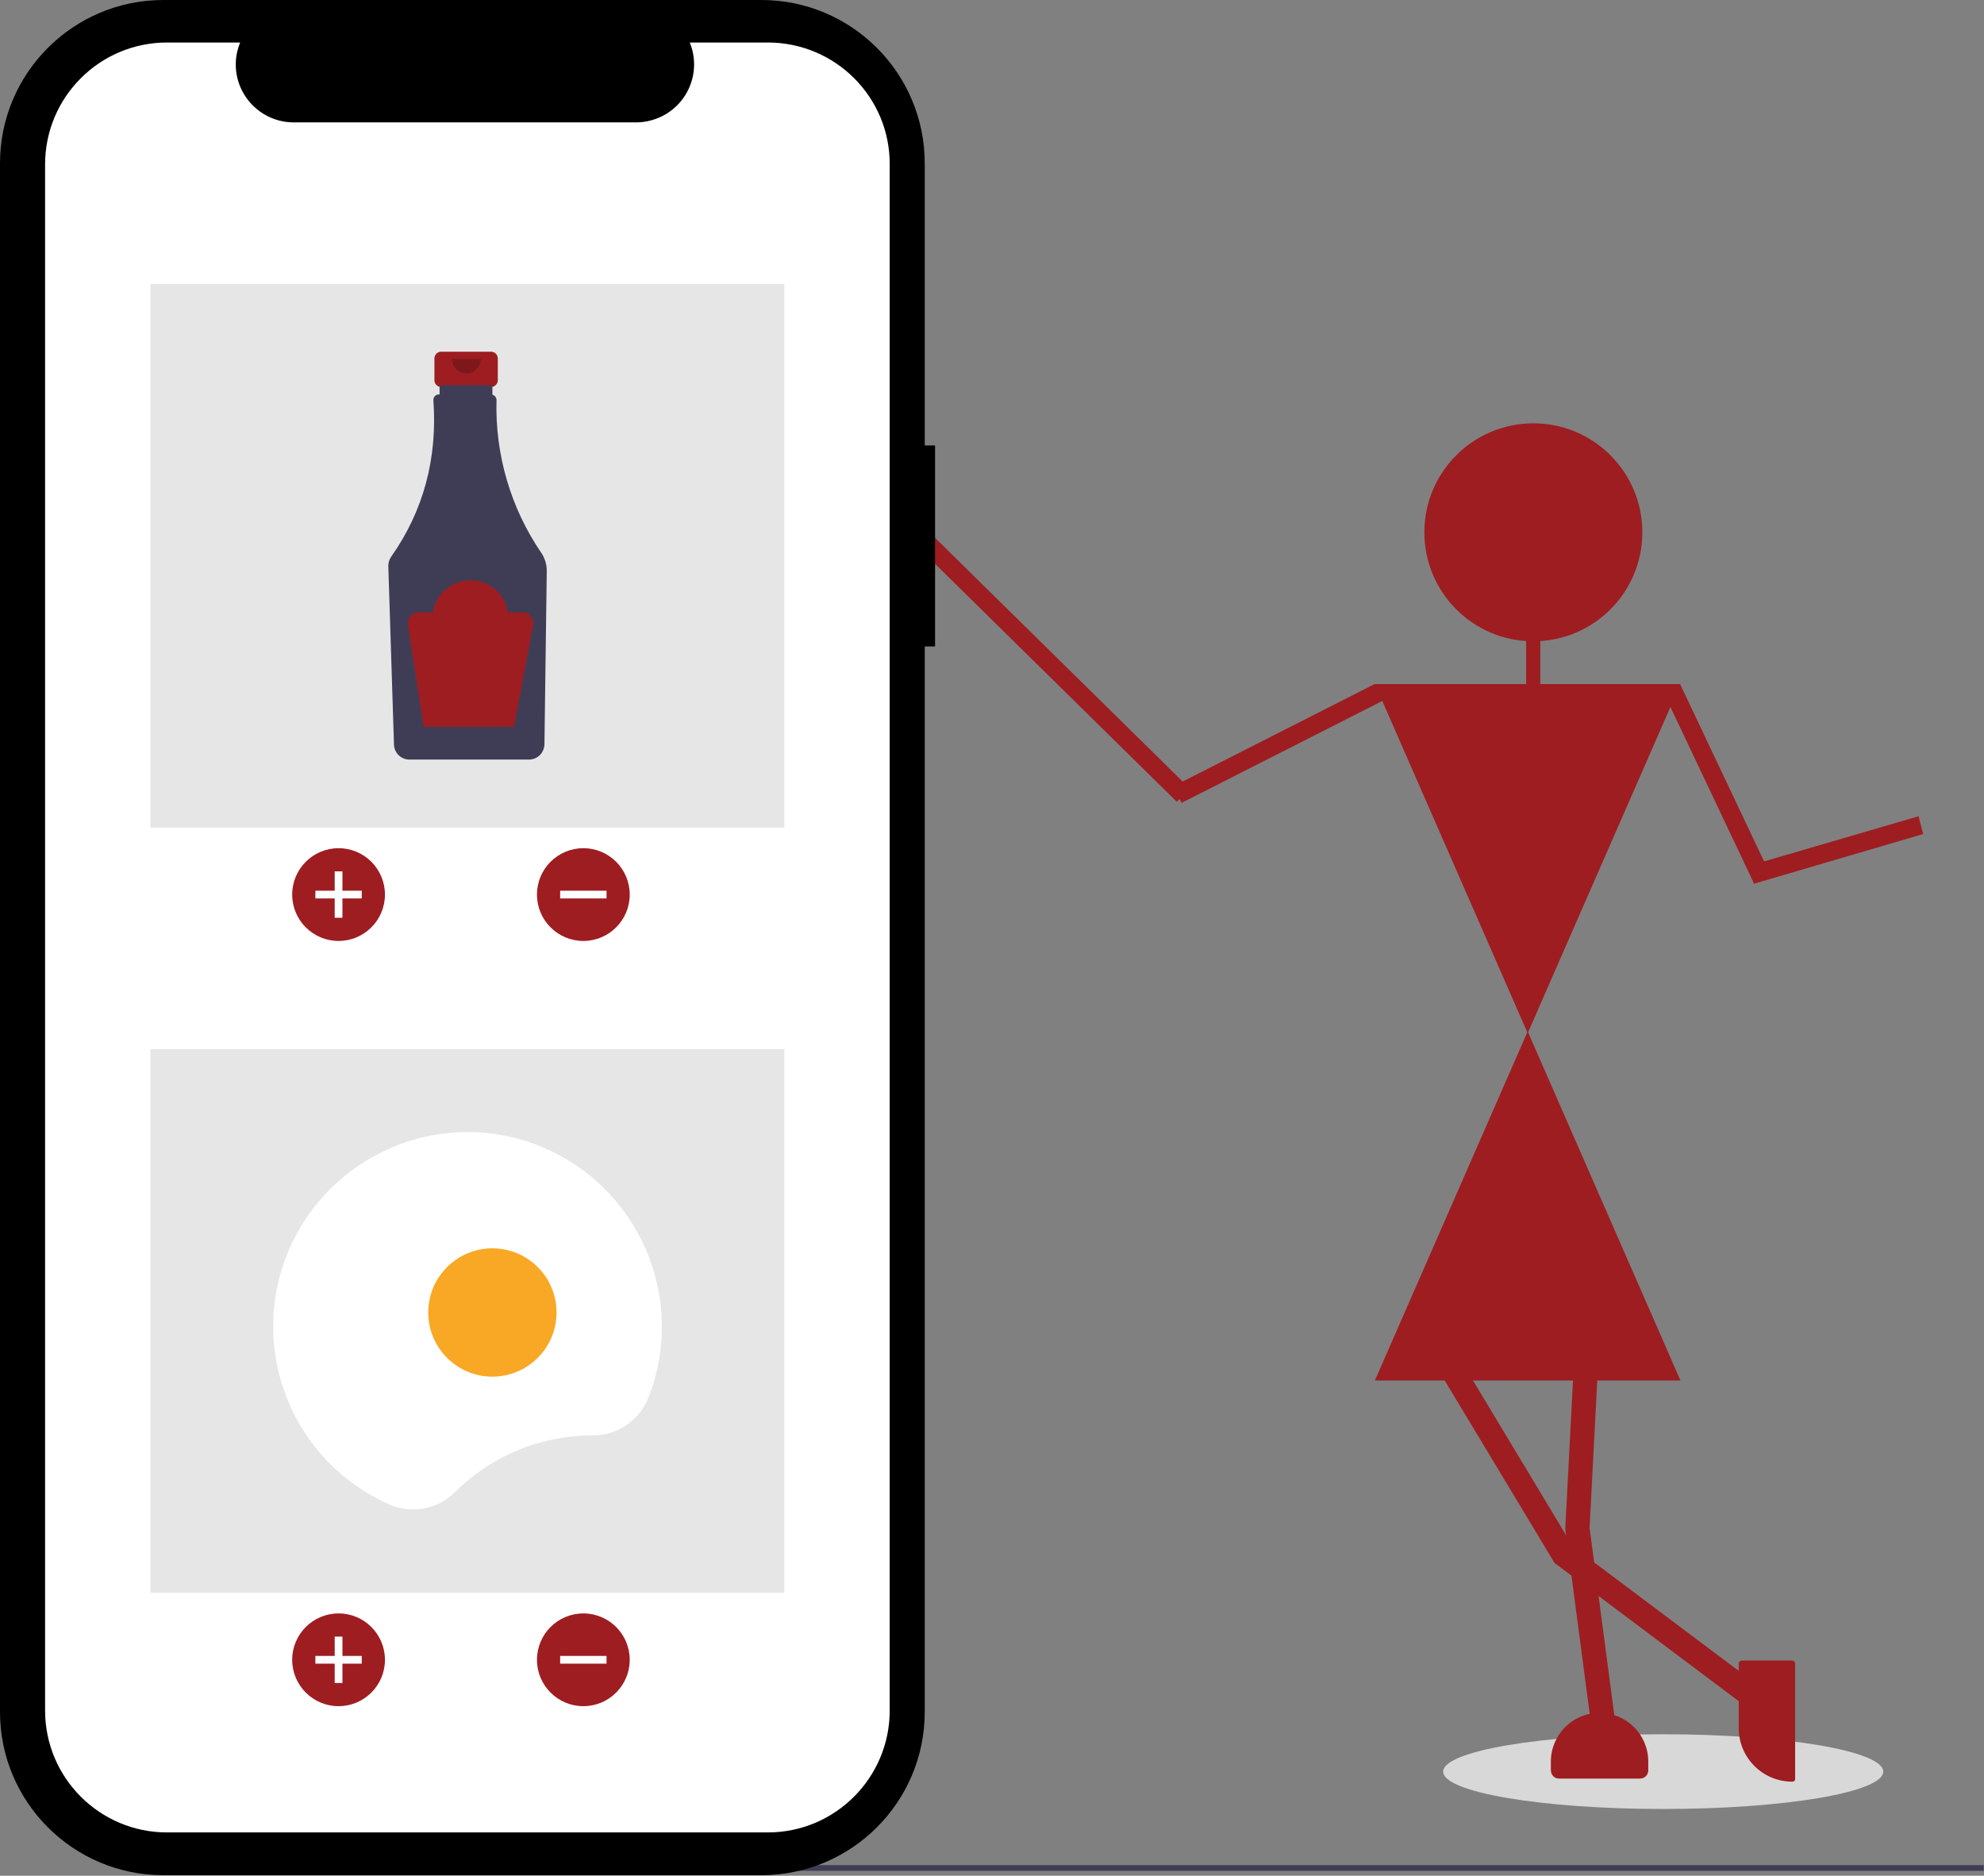 <?xml version="1.0" encoding="utf-8"?>
<!-- Generator: Adobe Illustrator 25.0.0, SVG Export Plug-In . SVG Version: 6.00 Build 0)  -->
<svg version="1.1" id="Layer_1" xmlns="http://www.w3.org/2000/svg" xmlns:xlink="http://www.w3.org/1999/xlink" x="0px" y="0px"
	 viewBox="0 0 770 728" style="enable-background:new 0 0 770 728;" xml:space="preserve">
<rect x="0" y="0" width="770" height="728" fill="#808080" stroke="none"/>
<style type="text/css">
	.st0{clip-path:url(#SVGID_2_);}
	.st1{fill:#D8D8D8;}
	.st2{fill:#9E1D21;}
	.st3{fill:#3F3D56;}
	.st4{fill:#FFFFFF;}
	.st5{fill:#E6E6E6;}
	.st6{opacity:0.2;enable-background:new    ;}
	.st7{fill:#F9A825;}
</style>
<g>
	<defs>
		<rect id="SVGID_1_" width="769.9" height="727.8"/>
	</defs>
	<clipPath id="SVGID_2_">
		<use xlink:href="#SVGID_1_"  style="overflow:visible;"/>
	</clipPath>
	<g id="undraw_x5F_online_x5F_groceries_x5F_a02y_1" class="st0">
		<g id="Group">
			<path id="XMLID_1069_" class="st1" d="M645.5,702.1c47.16,0,85.4-6.49,85.4-14.5s-38.24-14.5-85.4-14.5s-85.4,6.49-85.4,14.5
				S598.34,702.1,645.5,702.1z"/>
			<g id="Group_2">
				<g id="Group_3">
					<path id="Vector" class="st2" d="M595.1,248.9c23.36,0,42.3-18.94,42.3-42.3s-18.94-42.3-42.3-42.3s-42.3,18.94-42.3,42.3
						S571.74,248.9,595.1,248.9z"/>
					<path id="Vector_2" class="st2" d="M652.2,265.5H533.6L592.9,401L652.2,265.5z"/>
					<path id="Vector_3" class="st2" d="M533.6,535.8h118.6l-59.3-135.5L533.6,535.8z"/>
					<path id="Vector_4" class="st2" d="M597.8,230h-5.5v58.1h5.5V230z"/>
					<g id="Group_4">
						<path id="Vector_5" class="st2" d="M533.67,265.41L455.3,305.2l3.26,6.42l78.37-39.79L533.67,265.41z"/>
					</g>
					<g id="Group_5">
						<path id="Vector_6" class="st2" d="M652.02,265.44l-6.51,3.08l35.27,74.47l6.51-3.08L652.02,265.44z"/>
					</g>
					<g id="Group_6">
						<path id="Vector_7" class="st2" d="M356.88,202.82l-5.05,5.13l104.91,103.26l5.05-5.13L356.88,202.82z"/>
					</g>
					<g id="Group_7">
						<path id="Vector_8" class="st2" d="M680.7,343l-1.8-7l65.7-19.2l1.8,6.9L680.7,343z"/>
					</g>
					<g id="Group_8">
						<path id="Vector_9" class="st2" d="M611.44,517.51l-3.96,75.99l9.39,0.49l3.96-75.99L611.44,517.51z"/>
					</g>
					<g id="Group_9">
						<path id="Vector_10" class="st2" d="M616.82,592.17l-9.32,1.23l11.65,88.33l9.32-1.23L616.82,592.17z"/>
					</g>
					<g id="Group_10">
						<path id="Vector_11" class="st2" d="M565.28,525.19l-8.05,4.85l46.21,76.76l8.05-4.85L565.28,525.19z"/>
					</g>
					<g id="Group_11">
						<path id="Vector_12" class="st2" d="M609.14,599.22l-5.64,7.52l72.31,54.26l5.64-7.52L609.14,599.22z"/>
					</g>
				</g>
				<path id="Vector_13" class="st2" d="M695.6,691.5c-11.5,0-20.8-9.3-20.8-20.8v-25c0-0.7,0.6-1.2,1.2-1.2h19.5
					c0.7,0,1.2,0.6,1.2,1.2v44.5C696.8,691,696.3,691.5,695.6,691.5z"/>
				<path id="Vector_14" class="st2" d="M636.5,690.3h-31.4c-1.8,0-3.2-1.4-3.2-3.2v-3.4c0-10.4,8.4-18.9,18.9-18.9
					c10.4,0,18.9,8.4,18.9,18.9v3.4C639.7,688.9,638.3,690.3,636.5,690.3z"/>
			</g>
		</g>
		<path id="Vector_16" class="st3" d="M770,723.9H250.4v2.2H770V723.9z"/>
		<path id="Vector_17" d="M362.9,172.9h-4V63.4c0-35-28.4-63.4-63.4-63.4H63.4C28.4,0,0,28.4,0,63.4v601c0,35,28.4,63.4,63.4,63.4
			h232.1c35,0,63.4-28.4,63.4-63.4V250.9h4V172.9z"/>
		<path id="Vector_18" class="st4" d="M298,16.5h-30.3c4.7,11.5-0.8,24.6-12.3,29.3c-2.7,1.1-5.6,1.7-8.5,1.7H114
			c-12.4,0-22.5-10.1-22.5-22.5c0-2.9,0.6-5.8,1.7-8.5H64.8c-26.1,0-47.3,21.2-47.3,47.3v600.1c0,26.1,21.2,47.3,47.3,47.3H298
			c26.1,0,47.3-21.2,47.3-47.3V63.8C345.4,37.7,324.2,16.5,298,16.5z"/>
		<path id="Vector_19" class="st2" d="M131.4,365.2c9.94,0,18-8.06,18-18c0-9.94-8.06-18-18-18c-9.94,0-18,8.06-18,18
			C113.4,357.14,121.46,365.2,131.4,365.2z"/>
		<path id="Vector_20" class="st4" d="M140.4,345.7h-7.5v-7.5h-3v7.5h-7.5v3h7.5v7.5h3v-7.5h7.5V345.7z"/>
		<path id="Vector_21" class="st2" d="M226.4,365.2c9.94,0,18-8.06,18-18c0-9.94-8.06-18-18-18c-9.94,0-18,8.06-18,18
			C208.4,357.14,216.46,365.2,226.4,365.2z"/>
		<path id="Vector_22" class="st4" d="M235.4,345.7h-18v3h18V345.7z"/>
		<a>
			<g id="cocktails">
				<path id="img1" class="st5" d="M304.4,110.2h-246v211h246V110.2z"/>
				<path id="Vector_23" class="st2" d="M190.6,136.5h-19.4c-1.4,0-2.6,1.2-2.6,2.6v8.5c0,1.4,1.2,2.6,2.6,2.6h3.2V163h13v-12.8h3.2
					c1.4,0,2.6-1.2,2.6-2.6v-8.5C193.2,137.7,192,136.5,190.6,136.5z"/>
				<path id="Vector_24" class="st3" d="M210.1,214.6c-11.9-17.4-18-38.2-17.4-59.3c0-1-0.7-1.9-1.6-2.1v-3.7h-20.5v3.6h-0.3
					c-1.2,0-2.1,0.9-2.1,2.1c0,0.1,0,0.1,0,0.2c1.6,22.5-3.8,42.8-16.4,60.7c-0.7,1-1.1,2.3-1.1,3.5l2.2,69.4c0.1,3.2,2.7,5.8,6,5.8
					h46.4c3.3,0,5.9-2.6,6-5.9l0.9-67.4C212.2,219.1,211.5,216.7,210.1,214.6z"/>
				<path id="Vector_25" class="st6" d="M186.6,139.3c0,3.1-2.5,5.6-5.6,5.6s-5.6-2.5-5.6-5.6"/>
				<path id="Vector_26" class="st2" d="M202.7,237.7h-5.6c-1.2-8.1-8.8-13.6-16.8-12.3c-6.4,1-11.4,6-12.3,12.3h-5.6
					c-2.3,0-4.1,1.9-4.1,4.1c0,0.2,0,0.4,0,0.6l6.1,39.7h35.1l7.4-39.6c0.4-2.3-1.1-4.4-3.3-4.8C203.3,237.7,203,237.7,202.7,237.7z
					"/>
			</g>
		</a>
		<path id="Vector_27" class="st5" d="M304.4,407.2h-246v211h246V407.2z"/>
		<path id="Vector_28" class="st2" d="M131.4,662.2c9.94,0,18-8.06,18-18c0-9.94-8.06-18-18-18c-9.94,0-18,8.06-18,18
			C113.4,654.14,121.46,662.2,131.4,662.2z"/>
		<path id="Vector_29" class="st4" d="M140.4,642.7h-7.5v-7.5h-3v7.5h-7.5v3h7.5v7.5h3v-7.5h7.5V642.7z"/>
		<path id="Vector_30" class="st2" d="M226.4,662.2c9.94,0,18-8.06,18-18c0-9.94-8.06-18-18-18c-9.94,0-18,8.06-18,18
			C208.4,654.14,216.46,662.2,226.4,662.2z"/>
		<path id="Vector_31" class="st4" d="M235.4,642.7h-18v3h18V642.7z"/>
		<path id="Vector_32" class="st4" d="M229.9,557.1h0.1c9.5,0.1,18-5.7,21.6-14.5c15.3-38.7-3.7-82.5-42.4-97.9
			c-38.7-15.4-82.5,3.7-97.9,42.4c-14.9,37.7,2.7,80.5,39.8,96.8c8.6,3.8,18.7,1.9,25.4-4.7C190.6,565.1,209.8,557.1,229.9,557.1z"
			/>
		<path id="Vector_33" class="st7" d="M191.1,534.3c13.75,0,24.9-11.15,24.9-24.9s-11.15-24.9-24.9-24.9s-24.9,11.15-24.9,24.9
			S177.35,534.3,191.1,534.3z"/>
	</g>
</g>
</svg>
